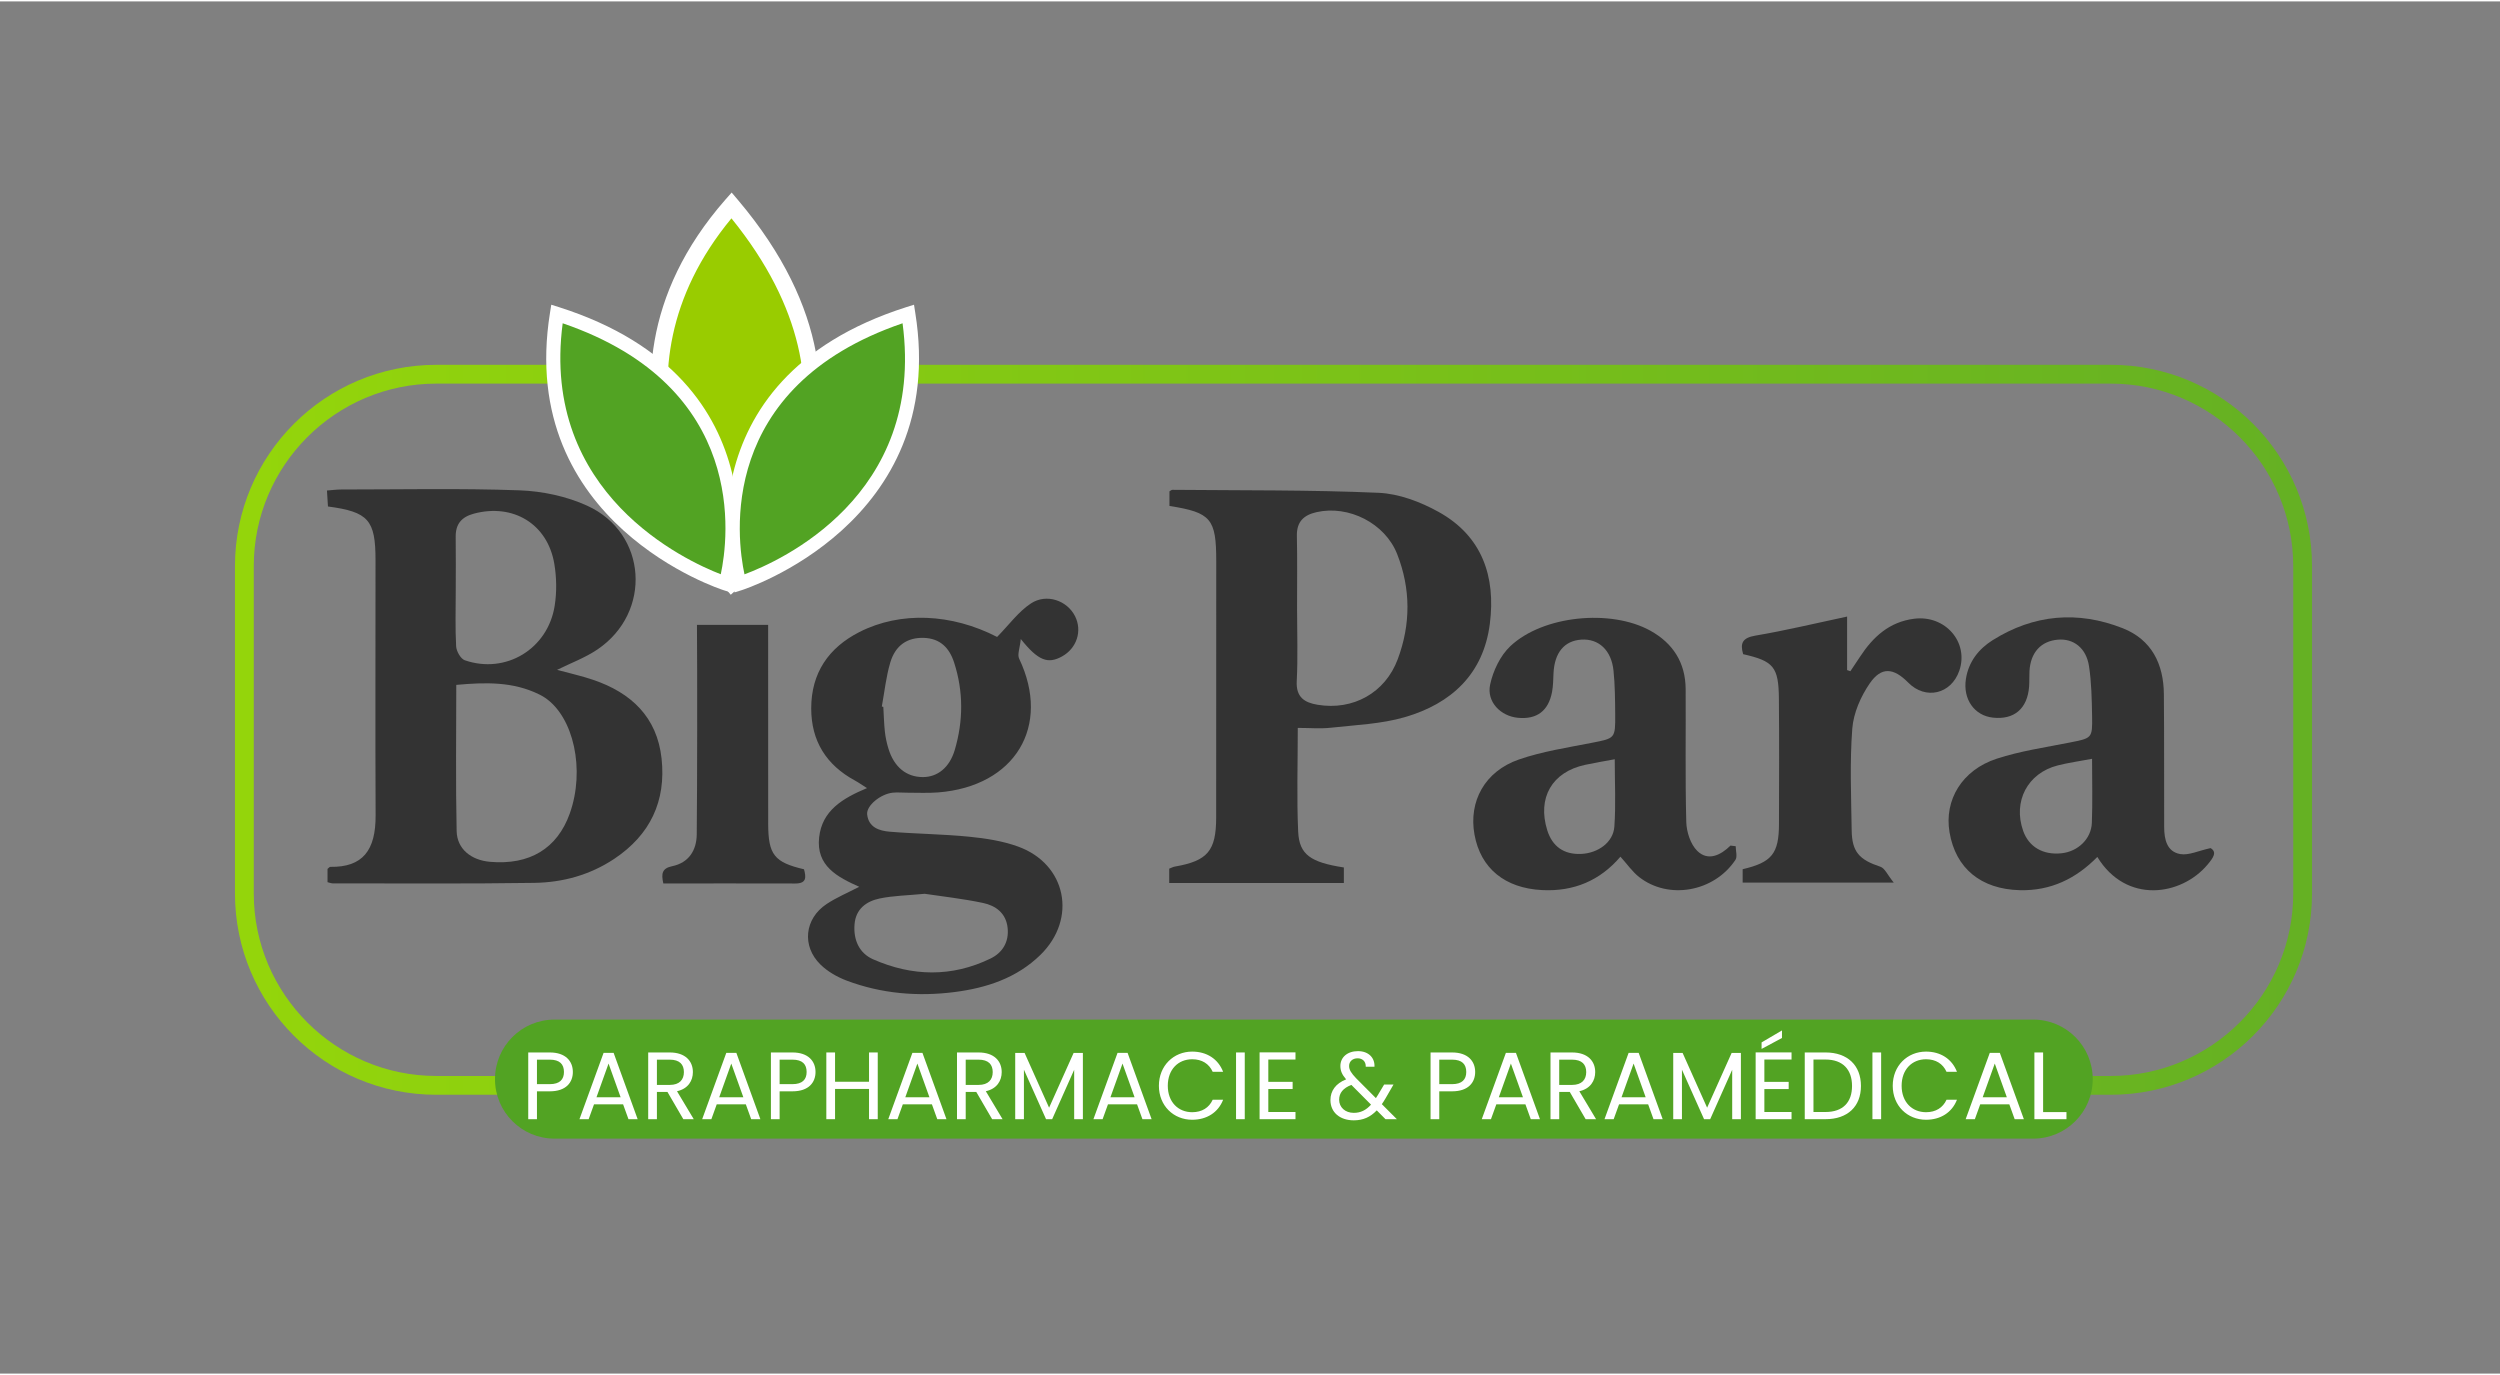 <svg version="1.2" xmlns="http://www.w3.org/2000/svg" viewBox="0 0 1596 876" width="200" height="110">
	<rect x="0" y="0" width="1596" height="876" fill="#808080" stroke="none"/>
	<defs>
		<linearGradient id="g1" x2="1" gradientUnits="userSpaceOnUse" gradientTransform="matrix(1041.882,925.607,-1405.095,1581.604,169.753,-546.522)">
			<stop offset="0" stop-color="#94d50b"/>
			<stop offset="1" stop-color="#65b123"/>
		</linearGradient>
		<linearGradient id="g2" x2="1" gradientUnits="userSpaceOnUse" gradientTransform="matrix(1326,0,0,466,150,232)">
			<stop offset="0" stop-color="#94d50b"/>
			<stop offset="1" stop-color="#65b123"/>
		</linearGradient>
	</defs>
	<style>
		.s0 { fill: url(#g1) } 
		.s1 { fill: url(#g2) } 
		.s2 { fill: none;stroke: #000000;stroke-miterlimit:10;stroke-width: 10 } 
		.s3 { fill: #52a323 } 
		.s4 { fill: #ffffff } 
		.s5 { fill: #333333 } 
		.s6 { fill: #99cc00 } 
	</style>
	<g id="Calque 1">
		<path id="&lt;Path&gt;" class="s0" d="m872.9-427.13c-113.87-21.13-223.36 54-244.51 167.96-6.56 35.35-3.84 70.34 6.59 102.37 37.17-198.2 206.54-232.63 211.82-233.63-145.27 73-163.88 178.05-150.56 258.82 23.07-0.14 45.67-3.18 67.33-8.96 38.38-9.83 74.08-28.01 104.65-52.71 49.77-40.06 85.9-97.44 98.47-165.17 1.42-7.68 2.53-15.21 3.17-22.84-26.85-22.73-59.91-38.96-96.96-45.84z"/>
		<g id="&lt;Group&gt;">
			<path id="&lt;Compound Path&gt;" fill-rule="evenodd" class="s1" d="m1476 360.56v208.88c0 71-57.56 128.56-128.56 128.56h-1068.88c-71 0-128.56-57.56-128.56-128.56v-208.88c0-71 57.56-128.56 128.56-128.56h1068.88c71 0 128.56 57.56 128.56 128.56zm-1197.44-116.56c-64.27 0-116.56 52.29-116.56 116.56v208.88c0 64.27 52.29 116.56 116.56 116.56h1068.88c64.27 0 116.56-52.29 116.56-116.56v-208.88c0-64.27-52.29-116.56-116.56-116.56z"/>
			<path id="&lt;Path&gt;" class="s2" d=""/>
			<path id="&lt;Path&gt;" class="s3" d="m1298 726h-944c-20.99 0-38-17.01-38-38 0-20.99 17.01-38 38-38h944c20.99 0 38 17.01 38 38 0 20.99-17.01 38-38 38z"/>
			<g id="&lt;Group&gt;">
				<path id="&lt;Compound Path&gt;" fill-rule="evenodd" class="s4" d="m350.98 695.8h-8.19v17.79h-5.56v-42.6h13.75c10.03 0 14.73 5.5 14.73 12.47 0 6.48-4.15 12.34-14.73 12.34zm0-4.58c6.36 0 9.05-2.99 9.05-7.76 0-4.95-2.69-7.88-9.05-7.88h-8.19v15.64z"/>
				<path id="&lt;Compound Path&gt;" fill-rule="evenodd" class="s4" d="m397.79 704.11h-18.57l-3.43 9.48h-5.86l15.4-42.35h6.41l15.34 42.35h-5.86zm-9.29-26.04l-7.7 21.51h15.4z"/>
				<path id="&lt;Compound Path&gt;" fill-rule="evenodd" class="s4" d="m427.56 670.99c10.02 0 14.78 5.56 14.78 12.53 0 5.44-2.99 10.63-10.14 12.22l10.69 17.85h-6.66l-10.14-17.42h-6.72v17.42h-5.56v-42.6zm0 4.59h-8.19v16.13h8.19c6.29 0 9.04-3.42 9.04-8.19 0-4.83-2.69-7.94-9.04-7.94z"/>
				<path id="&lt;Compound Path&gt;" fill-rule="evenodd" class="s4" d="m476.14 704.11h-18.58l-3.42 9.48h-5.87l15.4-42.35h6.42l15.34 42.35h-5.87zm-9.29-26.04l-7.7 21.51h15.4z"/>
				<path id="&lt;Compound Path&gt;" fill-rule="evenodd" class="s4" d="m505.9 695.8h-8.19v17.79h-5.56v-42.6h13.75c10.02 0 14.73 5.5 14.73 12.47 0 6.48-4.16 12.34-14.73 12.34zm0-4.58c6.36 0 9.05-2.99 9.05-7.76 0-4.95-2.69-7.88-9.05-7.88h-8.19v15.64z"/>
				<path id="&lt;Compound Path&gt;" class="s4" d="m554.79 694.28h-21.69v19.31h-5.57v-42.6h5.57v18.7h21.69v-18.7h5.56v42.6h-5.56z"/>
				<path id="&lt;Compound Path&gt;" fill-rule="evenodd" class="s4" d="m594.94 704.11h-18.58l-3.42 9.48h-5.87l15.4-42.35h6.42l15.34 42.35h-5.87zm-9.29-26.04l-7.7 21.51h15.4z"/>
				<path id="&lt;Compound Path&gt;" fill-rule="evenodd" class="s4" d="m624.7 670.99c10.02 0 14.79 5.56 14.79 12.53 0 5.44-2.99 10.63-10.14 12.22l10.69 17.85h-6.66l-10.14-17.42h-6.73v17.42h-5.56v-42.6zm0 4.59h-8.19v16.13h8.19c6.3 0 9.05-3.42 9.05-8.19 0-4.83-2.69-7.94-9.05-7.94z"/>
				<path id="&lt;Compound Path&gt;" class="s4" d="m648.11 671.3h5.99l15.64 34.95 15.65-34.95h5.92v42.29h-5.56v-31.54l-14.05 31.54h-3.91l-14.12-31.6v31.6h-5.56z"/>
				<path id="&lt;Compound Path&gt;" fill-rule="evenodd" class="s4" d="m725.9 704.11h-18.57l-3.43 9.48h-5.86l15.4-42.35h6.41l15.34 42.35h-5.86zm-9.29-26.04l-7.7 21.51h15.4z"/>
				<path id="&lt;Compound Path&gt;" class="s4" d="m761.1 670.44c9.23 0 16.57 4.65 19.74 12.9h-6.66c-2.32-5.14-6.84-8.01-13.08-8.01-8.92 0-15.58 6.48-15.58 16.93 0 10.39 6.66 16.87 15.58 16.87 6.24 0 10.76-2.88 13.08-7.95h6.66c-3.17 8.19-10.51 12.77-19.74 12.77-11.91 0-21.26-8.92-21.26-21.69 0-12.77 9.35-21.82 21.26-21.82z"/>
				<path id="&lt;Compound Path&gt;" class="s4" d="m789.09 670.99h5.56v42.6h-5.56z"/>
				<path id="&lt;Compound Path&gt;" class="s4" d="m827.04 675.51h-17.35v14.24h15.52v4.59h-15.52v14.66h17.35v4.59h-22.92v-42.66h22.92z"/>
				<path id="&lt;Compound Path&gt;" fill-rule="evenodd" class="s4" d="m871.9 680.1c0.12-3.48-2.2-5.38-5.2-5.38-3.3 0-5.44 2.08-5.44 4.89 0 2.5 1.41 4.58 4.4 7.76l12.71 12.77q0.55-0.81 1.1-1.71l4.16-6.97h5.99l-5.01 8.68c-0.8 1.41-1.59 2.63-2.45 3.85l9.6 9.6h-7.27l-5.57-5.63c-4.09 4.28-8.67 6.36-14.66 6.36-8.86 0-14.91-5.07-14.91-12.95 0-5.87 3.36-10.58 10.02-13.21-2.63-3.05-3.67-5.43-3.67-8.55 0-5.44 4.34-9.47 11.25-9.47 6.72 0 10.81 4.27 10.51 9.96zm3.36 24.2l-12.53-12.59c-5.32 2.02-7.82 5.19-7.82 9.47 0 4.77 3.79 8.37 9.35 8.37 4.4 0 7.82-1.71 11-5.25z"/>
				<path id="&lt;Compound Path&gt;" fill-rule="evenodd" class="s4" d="m927.02 695.8h-8.19v17.79h-5.56v-42.6h13.75c10.02 0 14.73 5.5 14.73 12.47 0 6.48-4.16 12.34-14.73 12.34zm0-4.58c6.36 0 9.04-2.99 9.04-7.76 0-4.95-2.68-7.88-9.04-7.88h-8.19v15.64z"/>
				<path id="&lt;Compound Path&gt;" fill-rule="evenodd" class="s4" d="m973.83 704.11h-18.58l-3.42 9.48h-5.87l15.4-42.35h6.42l15.34 42.35h-5.87zm-9.28-26.04l-7.7 21.51h15.4z"/>
				<path id="&lt;Compound Path&gt;" fill-rule="evenodd" class="s4" d="m1003.59 670.99c10.03 0 14.79 5.56 14.79 12.53 0 5.44-2.99 10.63-10.14 12.22l10.69 17.85h-6.66l-10.14-17.42h-6.72v17.42h-5.57v-42.6zm0 4.59h-8.19v16.13h8.19c6.3 0 9.05-3.42 9.05-8.19 0-4.83-2.69-7.94-9.05-7.94z"/>
				<path id="&lt;Compound Path&gt;" fill-rule="evenodd" class="s4" d="m1052.18 704.11h-18.58l-3.43 9.48h-5.86l15.4-42.35h6.42l15.33 42.35h-5.86zm-9.29-26.04l-7.7 21.51h15.4z"/>
				<path id="&lt;Compound Path&gt;" class="s4" d="m1068.19 671.3h5.99l15.64 34.95 15.65-34.95h5.92v42.29h-5.56v-31.54l-14.05 31.54h-3.91l-14.12-31.6v31.6h-5.56z"/>
				<path id="&lt;Compound Path&gt;" class="s4" d="m1143.72 675.51h-17.35v14.24h15.52v4.59h-15.52v14.66h17.35v4.59h-22.92v-42.66h22.92zm-6.11-18.58v4.83l-13.02 6.97v-4.16z"/>
				<path id="&lt;Compound Path&gt;" fill-rule="evenodd" class="s4" d="m1188.03 692.38c0 13.2-8.62 21.21-22.61 21.21h-13.27v-42.6h13.27c13.99 0 22.61 8.19 22.61 21.39zm-22.61 16.62c11.12 0 16.92-6.23 16.92-16.62 0-10.39-5.8-16.87-16.92-16.87h-7.7v33.49z"/>
				<path id="&lt;Compound Path&gt;" class="s4" d="m1195.36 670.99h5.56v42.6h-5.56z"/>
				<path id="&lt;Compound Path&gt;" class="s4" d="m1229.58 670.44c9.23 0 16.56 4.65 19.74 12.9h-6.66c-2.32-5.14-6.85-8.01-13.08-8.01-8.92 0-15.58 6.48-15.58 16.93 0 10.39 6.66 16.87 15.58 16.87 6.23 0 10.76-2.88 13.08-7.95h6.66c-3.18 8.19-10.51 12.77-19.74 12.77-11.92 0-21.26-8.92-21.26-21.69 0-12.77 9.34-21.82 21.26-21.82z"/>
				<path id="&lt;Compound Path&gt;" fill-rule="evenodd" class="s4" d="m1282.75 704.11h-18.58l-3.42 9.48h-5.87l15.4-42.35h6.42l15.34 42.35h-5.87zm-9.29-26.04l-7.7 21.51h15.4z"/>
				<path id="&lt;Compound Path&gt;" class="s4" d="m1304.32 670.99v38.07h14.91v4.53h-20.47v-42.6z"/>
			</g>
			<g id="&lt;Group&gt;">
				<path id="&lt;Compound Path&gt;" fill-rule="evenodd" class="s5" d="m209.09 562.28c0-2.9 0-5.77 0-8.47 0.75-0.58 1.27-1.32 1.77-1.31 20.69 0.32 29.04-10.48 28.93-32.93-0.26-54.27-0.04-108.53-0.06-162.79 0-25.74-4.47-30.88-30.37-34.35-0.19-2.97-0.38-6.13-0.63-10.19 3.39-0.25 6.23-0.65 9.07-0.65 37.95 0 75.93-0.84 113.84 0.53 14.57 0.52 30.01 3.79 43.23 9.82 38.38 17.5 41.58 68.13 6.47 91.82-7.87 5.3-17.04 8.67-25.7 12.97 7.43 2.03 15.34 3.78 22.97 6.36 24.31 8.21 40.89 23.79 43.75 50.31 2.92 27.15-7.26 48.69-30.25 64-15.47 10.29-32.8 15.04-50.92 15.32-42.94 0.67-85.89 0.3-128.83 0.32-0.95 0-1.9-0.43-3.27-0.76zm82.2-125.95c0 31.63-0.44 62.48 0.23 93.3 0.25 11.51 9.28 18.62 21.4 19.66 25.25 2.17 42.86-8.52 50.83-30.87 9.9-27.74 2.56-61.7-16.02-74.02q-1.66-1.1-3.46-1.97c-16.8-8.3-34.49-7.78-52.98-6.1zm-0.35-59.53c0 11.65-0.39 23.31 0.26 34.92 0.18 3.15 2.89 7.97 5.52 8.89 26.15 9.04 53.07-7.18 57.4-34.86 1.36-8.72 1.22-18.06-0.26-26.77-4.32-25.45-26.29-38.62-51.27-31.99-7.95 2.12-11.79 6.64-11.68 14.89 0.16 11.64 0.04 23.28 0.03 34.92z"/>
				<path id="&lt;Compound Path&gt;" fill-rule="evenodd" class="s5" d="m746.43 562.79c0-3.52 0-6.14 0-9.15 1.3-0.49 2.44-1.12 3.65-1.33 20.84-3.63 26.3-10 26.32-31.29 0.06-54.56 0.05-109.12 0.05-163.68 0.01-27.11-3.31-31.06-29.87-35.24 0-3.07 0-6.24 0-9.34 0.73-0.39 1.31-0.97 1.89-0.96 43.88 0.42 87.8-0.01 131.62 1.9 13.03 0.57 26.83 5.8 38.41 12.25 27.66 15.4 36.46 41.12 32.62 71.33-4.1 32.18-24.64 51.01-54.22 59.63-15.09 4.4-31.34 4.99-47.13 6.75-6.81 0.76-13.77 0.13-21.27 0.13 0 23.08-0.72 44.67 0.25 66.19 0.67 14.74 7.95 19.62 29.17 22.91 0 3.08 0 6.25 0 9.9-36.96 0-73.77 0-111.49 0zm81.62-174.7c0 15.3 0.58 30.63-0.21 45.89-0.52 10.24 4.97 13.66 13.29 15.04 22.63 3.77 43.12-7.56 51.15-28.98 8.37-22.31 8.4-44.97-0.33-67.21-7.73-19.7-30.99-31.43-51.47-26.77-8.18 1.85-12.74 6.1-12.55 15.14 0.33 15.63 0.09 31.26 0.12 46.89z"/>
				<path id="&lt;Compound Path&gt;" fill-rule="evenodd" class="s5" d="m636.55 405.73c7.7-7.85 13.61-16.12 21.52-21.35 10.05-6.64 23.22-1.88 28.23 8.07 4.73 9.38 1.15 20.47-8.27 25.7-9.01 4.99-15.21 2.85-26.36-11.11-0.58 5.86-2.31 9.9-1.06 12.52 20.57 43.13-2.53 81.56-51.74 85.42-6.62 0.52-13.3 0.15-19.96 0.17-2.99 0.01-6.01-0.32-8.97-0.01-7.79 0.81-16.92 8.28-16.35 13.83 0.87 8.4 7.79 10.53 14.48 11.09 16.89 1.4 33.89 1.52 50.74 3.2 10.5 1.04 21.26 2.71 31.12 6.28 30.92 11.19 37.87 46.06 14.3 69.13-15.23 14.91-34.6 21.16-54.89 23.76-23.31 2.99-46.59 1.06-68.8-7.3-6.05-2.28-12.18-5.78-16.76-10.27-12.04-11.81-10.16-29.26 3.89-38.61 6.3-4.2 13.42-7.15 20.85-11.02-13.8-6.19-27.61-13.25-25.59-31.54 1.88-17.13 14.92-24.92 30.56-31.47-3.17-1.99-5.38-3.57-7.75-4.86-18.3-9.93-27.88-25.25-27.86-46.09 0.03-22.54 11.06-38.65 30.75-48.68 26.35-13.41 59.02-11.77 87.92 3.14zm-46.21 163.97c-11.06 1.07-20.07 1.18-28.73 2.99-8.53 1.78-15.32 6.67-16.08 16.57-0.76 9.9 2.96 18.35 11.9 22.28 24.86 10.93 50.18 11.52 74.92-0.51 7.6-3.69 11.9-10.53 10.91-19.62-1.03-9.4-7.6-14.15-15.69-15.86-12.9-2.73-26.08-4.16-37.23-5.85zm-27.39-119.56q0.48 0.12 0.96 0.24c0.31 5.29 0.43 10.61 1 15.87 0.4 3.61 1.18 7.22 2.24 10.7 3.58 11.8 11.43 18.22 21.98 18.24 9.27 0.02 17.04-5.94 20.41-17.39 5.45-18.52 5.57-37.2-0.44-55.76-3.07-9.5-9.03-15.37-19.31-15.72-10.5-0.35-18.16 4.72-21.44 15.73-2.7 9.1-3.67 18.71-5.4 28.09z"/>
				<path id="&lt;Compound Path&gt;" fill-rule="evenodd" class="s5" d="m1411.24 540.53c4.29 2.56 1.72 6.18-1.95 10.55-16.7 19.92-51.89 25.37-70.35-4.91-13.64 13.87-29.72 21.74-49.58 21.22-24.62-0.65-40.9-13.82-44.79-37.03-3.44-20.5 7.91-39.63 30.12-46.9 15.05-4.92 30.97-7.22 46.58-10.32 14.28-2.84 14.58-2.63 14.32-16.96-0.19-10.61-0.37-21.32-1.96-31.77-1.76-11.62-9.88-17.78-19.83-16.95-10.85 0.9-17.49 8.18-18.18 20.03-0.19 3.32 0.02 6.66-0.24 9.98-1.09 14.08-9.58 21.28-23.17 19.76-11.82-1.32-19.18-11.81-17.17-24.71 1.7-10.95 8.12-19.11 17.07-24.73 26.27-16.5 54.38-18.93 83.04-7.63 18.48 7.29 26.1 22.84 26.27 42.09 0.24 28.29 0.1 56.58 0.19 84.87 0.02 7.76 1.7 15.72 10.26 17.22 5.42 0.95 11.56-2.11 19.37-3.81zm-75.67-57.01c-8.22 1.56-15.13 2.51-21.86 4.21-19.32 4.89-28.76 22.95-22.12 41.81 3.6 10.23 12.73 15.55 24.5 14.29 10.41-1.11 18.95-9.11 19.35-19.42 0.52-13.23 0.13-26.49 0.13-40.89z"/>
				<path id="&lt;Compound Path&gt;" fill-rule="evenodd" class="s5" d="m1108.07 539.32c0 2.95 1.18 6.69-0.18 8.73-13.66 20.5-42.74 25.66-61.5 10.93-4.33-3.4-7.58-8.18-11.91-12.97-13.05 15.3-29.78 22.34-50.03 21.32-23.64-1.2-39.22-13.79-43.14-35.44-3.83-21.14 6.54-40.37 28.33-47.92 14.94-5.17 30.89-7.57 46.5-10.64 14.93-2.95 15.12-2.63 15-18.21-0.08-9.31-0.12-18.67-1.08-27.91-1.35-13.08-9.53-20.51-20.55-19.77-10.85 0.73-17.09 8.28-17.74 21.37-0.2 3.99-0.2 8.03-0.92 11.92-2.29 12.26-9.76 17.8-21.88 16.61-10.9-1.06-20-10.14-17.68-21.13 1.86-8.82 6.48-18.55 12.94-24.62 20.89-19.65 64.16-23.77 89.28-9.9 14.54 8.03 22.51 20.47 22.61 37.29 0.17 28.3-0.34 56.61 0.4 84.89 0.17 6.34 2.71 14.24 7.04 18.47 6.82 6.65 14.81 2.86 21.19-3.42q1.66 0.2 3.32 0.4zm-77.22-55.52c-6.79 1.28-12.91 2.28-18.96 3.59-21.08 4.55-30.58 21.04-24.13 41.72 3.25 10.42 10.68 15.62 21.66 15.13 10.78-0.48 20.46-7.39 21.18-17.37 1-14.04 0.25-28.21 0.25-43.07z"/>
				<path id="&lt;Path&gt;" class="s5" d="m1179.19 392.71c0 11.9 0 23.03 0 34.17q1.04 0.36 2.09 0.73c2.04-3.06 4.11-6.1 6.12-9.18 8.32-12.74 18.78-22.37 34.68-24.34 19.83-2.46 35.02 15.11 28.71 33.26-5.19 14.94-21.55 18.71-32.58 7.52-9.36-9.5-17.14-10.29-24.57 0.51-5.74 8.34-10.38 18.95-11.14 28.88-1.65 21.51-0.69 43.23-0.39 64.85 0.18 13.88 4.86 18.85 18.36 23.32 2.79 0.93 4.49 5.17 8.5 10.12-34.43 0-65.18 0-96.46 0 0-3.03 0-5.84 0-8.55 18.66-4.38 23.15-9.95 23.19-28.94 0.07-26.62 0.18-53.24-0.05-79.86-0.18-20.39-3.35-24.07-22.82-28.47-2.09-7.09-0.41-10.47 7.9-11.87 19.2-3.24 38.17-7.84 58.46-12.15z"/>
				<g id="&lt;Group&gt;">
					<path id="&lt;Path&gt;" class="s5" d="m513.28 554.05c-18.97-4.46-22.82-9.23-22.87-29.04-0.06-29-0.05-98.01-0.03-127.01h-45.44c0.24 31.25 0.18 102.5-0.14 133.75-0.11 10.3-5.13 18.13-15.68 20.33-6.43 1.34-7.1 4.64-5.65 11.02 28.4 0 56.31-0.06 84.22 0.03 7.45 0.03 6.91-4.15 5.59-9.08z"/>
				</g>
			</g>
			<g id="&lt;Group&gt;">
				<g id="&lt;Group&gt;">
					<path id="&lt;Path&gt;" class="s6" d="m467.02 130.16c115.85 136.82 0 240.97 0 240.97 0 0-104.71-121.32 0-240.97z"/>
					<path id="&lt;Compound Path&gt;" fill-rule="evenodd" class="s4" d="m466.53 378.79l-3.55-4.14c-1.1-1.24-106.51-126.27 0.02-248l4.09-4.63 4 4.72c117.8 139.17 0.69 247.33-0.53 248.41zm0.42-240.3c-83.18 100.62-16.16 202.42 0.58 224.72 19.21-19.85 93.22-109.05-0.58-224.72z"/>
				</g>
				<g id="&lt;Group&gt;">
					<path id="&lt;Path&gt;" class="s3" d="m355.53 199.51c143.98 45.89 107.79 172.11 107.79 172.11 0 0-129.07-39.83-107.79-172.11z"/>
					<path id="&lt;Compound Path&gt;" fill-rule="evenodd" class="s4" d="m466.42 377.28l-4.41-1.38c-1.31-0.41-132.55-42.51-110.89-177.14l0.8-5.13 4.99 1.57c146.45 46.68 111.11 176.34 110.76 177.67zm-107.2-171.8c-14.42 109.05 79.01 151.78 100.92 160.22 4.88-22.78 17.85-119.58-100.92-160.22z"/>
				</g>
				<g id="&lt;Group&gt;">
					<path id="&lt;Path&gt;" class="s3" d="m579.85 199.51c-143.94 45.89-107.77 172.11-107.77 172.11 0 0 129.09-39.83 107.77-172.11z"/>
					<path id="&lt;Compound Path&gt;" fill-rule="evenodd" class="s4" d="m468.97 377.28l-1.24-4.41c-0.36-1.33-35.67-130.99 110.78-177.67l4.99-1.57 0.8 5.13c21.64 134.63-109.6 176.73-110.91 177.14zm107.23-171.8c-118.86 40.67-105.8 137.61-100.92 160.27 22.3-8.29 115.61-49.76 100.92-160.27z"/>
				</g>
			</g>
		</g>
	</g>
</svg>